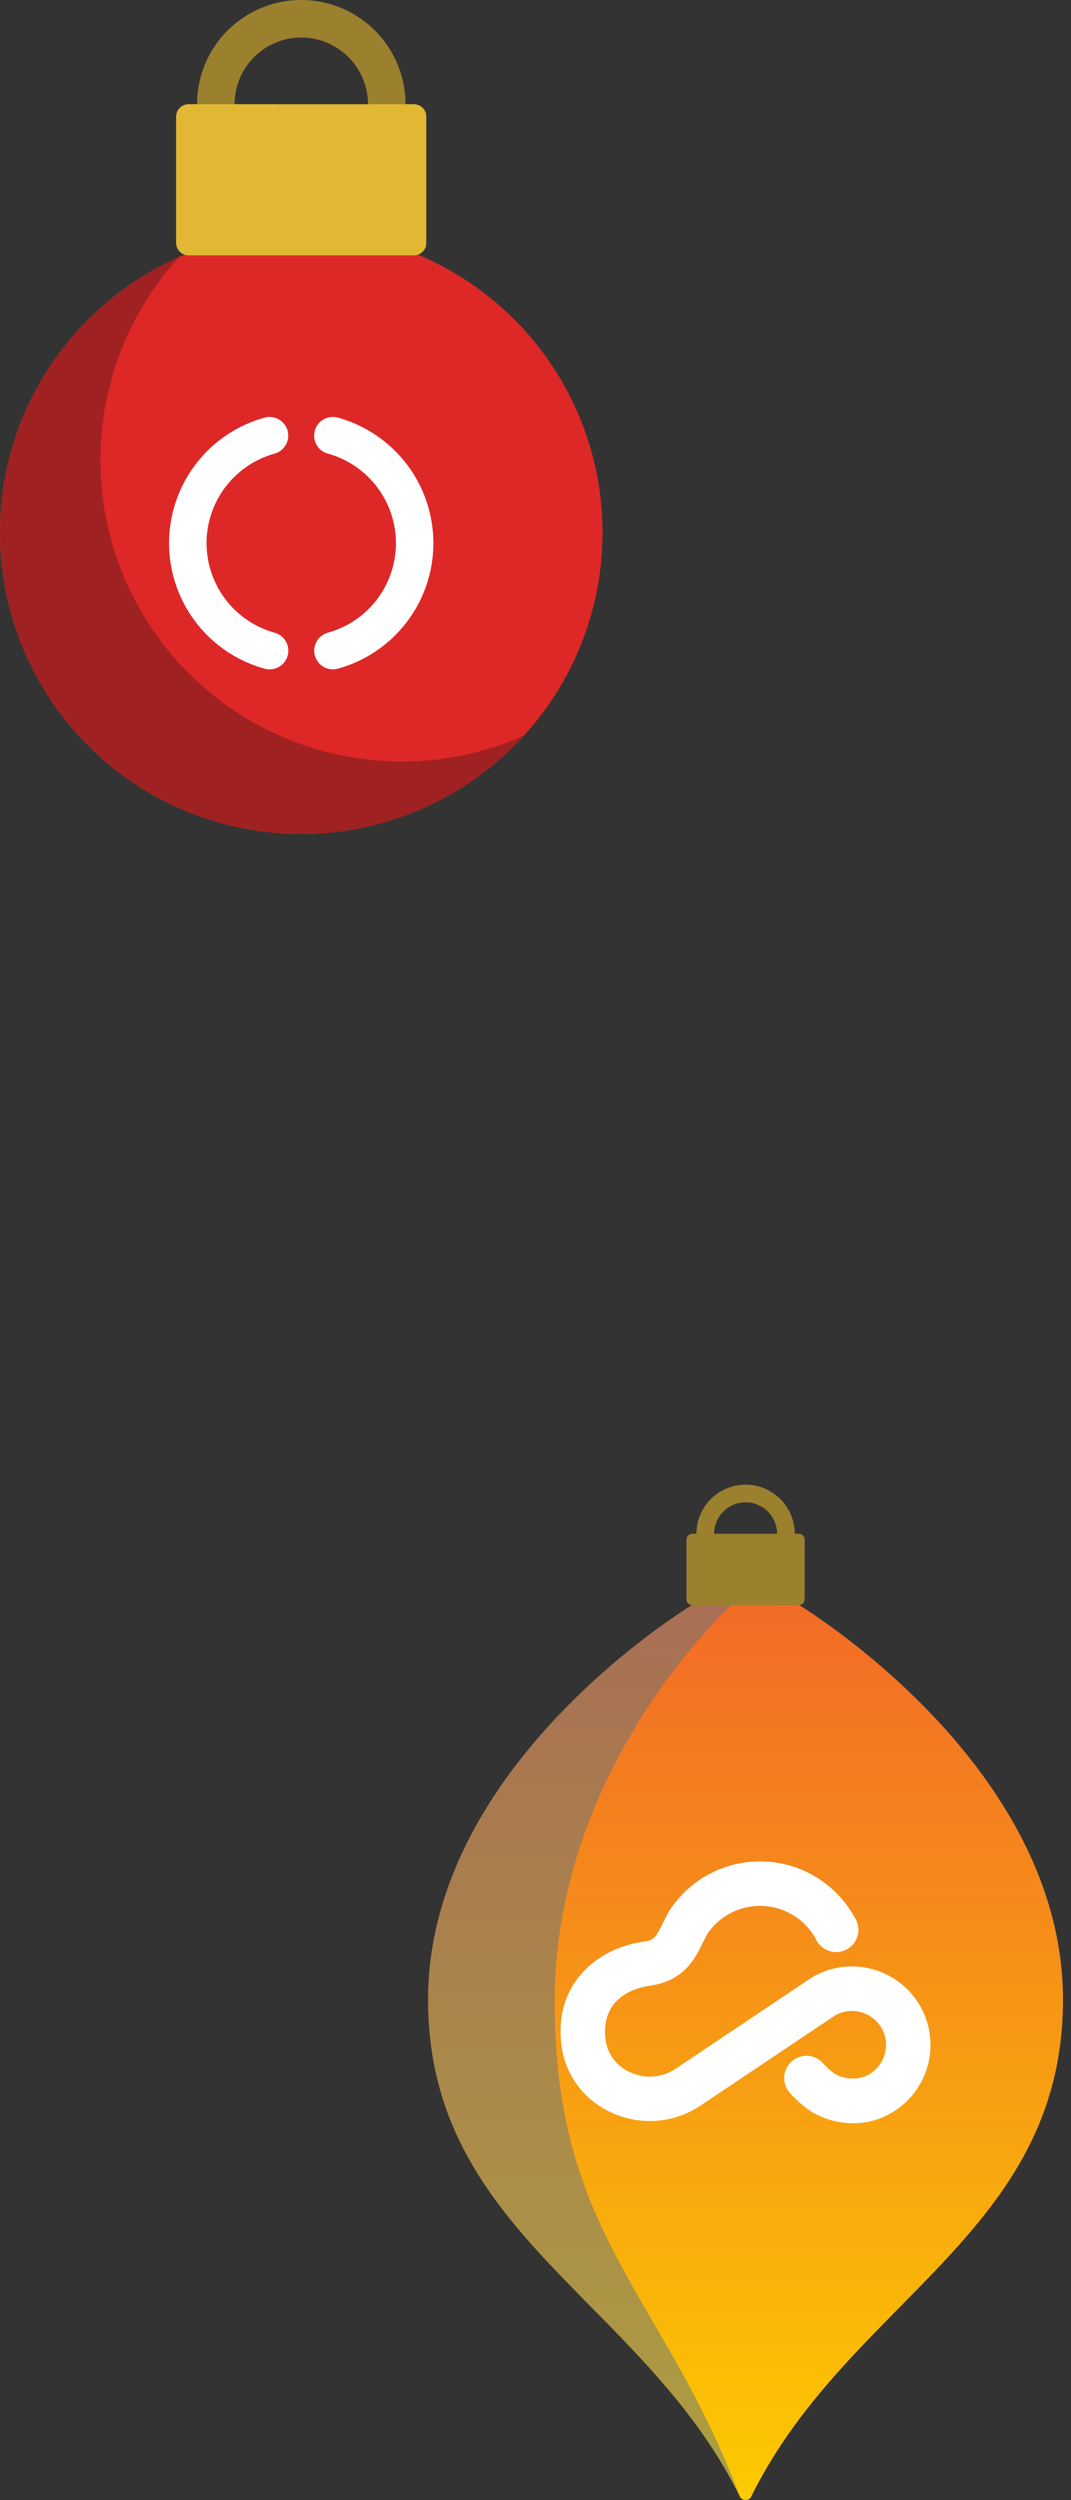 <svg xmlns="http://www.w3.org/2000/svg" xmlns:xlink="http://www.w3.org/1999/xlink" width="126.318" height="294.784" viewBox="0 0 126.318 294.784">
  <rect x="0" y="0" width="126.318" height="294.784" fill="#333333" stroke="none"/>
  <defs>
    <linearGradient id="linear-gradient" x1="0.5" x2="0.5" y2="1" gradientUnits="objectBoundingBox">
      <stop offset="0" stop-color="#f26a27"/>
      <stop offset="1" stop-color="#fccb00"/>
    </linearGradient>
    <clipPath id="clip-path">
      <rect id="Rectangle_15714" data-name="Rectangle 15714" width="71.055" height="98.323" fill="none"/>
    </clipPath>
    <clipPath id="clip-path-3">
      <rect id="Rectangle_15711" data-name="Rectangle 15711" width="11.682" height="17.818" fill="none"/>
    </clipPath>
    <clipPath id="clip-path-4">
      <rect id="Rectangle_15712" data-name="Rectangle 15712" width="5.826" height="17.818" fill="none"/>
    </clipPath>
    <clipPath id="clip-path-5">
      <rect id="Rectangle_15779" data-name="Rectangle 15779" width="76.765" height="119.734" fill="url(#linear-gradient)"/>
    </clipPath>
    <clipPath id="clip-path-6">
      <rect id="Rectangle_15759" data-name="Rectangle 15759" width="76.765" height="119.734" fill="none"/>
    </clipPath>
    <clipPath id="clip-path-7">
      <rect id="Rectangle_15758" data-name="Rectangle 15758" width="36.77" height="105.338" fill="none"/>
    </clipPath>
    <clipPath id="clip-path-9">
      <rect id="Rectangle_15776" data-name="Rectangle 15776" width="5.516" height="8.413" fill="none"/>
    </clipPath>
    <clipPath id="clip-path-10">
      <rect id="Rectangle_15777" data-name="Rectangle 15777" width="2.751" height="8.413" fill="none"/>
    </clipPath>
  </defs>
  <g id="Group_46500" data-name="Group 46500" transform="translate(-28.712 -205.607)">
    <g id="Group_32351" data-name="Group 32351" transform="translate(3777.516 8497.77)">
      <g id="Group_46204" data-name="Group 46204" transform="translate(-3748.804 -8292.162)">
        <g id="Group_46203" data-name="Group 46203" clip-path="url(#clip-path)">
          <g id="Group_46202" data-name="Group 46202">
            <g id="Group_46201" data-name="Group 46201" clip-path="url(#clip-path)">
              <path id="Path_89230" data-name="Path 89230" d="M71.055,74.087A35.528,35.528,0,1,1,35.527,38.559,35.528,35.528,0,0,1,71.055,74.087" transform="translate(0 -11.291)" fill="#d14e28"/>
              <path id="Path_89231" data-name="Path 89231" d="M71.055,74.087A35.528,35.528,0,1,1,35.527,38.559,35.528,35.528,0,0,1,71.055,74.087" transform="translate(0 -11.291)" fill="#de2727"/>
              <path id="Path_89232" data-name="Path 89232" d="M61.762,99.3A35.532,35.532,0,1,1,21.118,42.856,35.54,35.54,0,0,0,61.762,99.3" transform="translate(0 -12.55)" fill="#a02121"/>
              <path id="Path_89234" data-name="Path 89234" d="M45.155,24.583A12.292,12.292,0,1,1,57.448,12.292,12.306,12.306,0,0,1,45.155,24.583m0-20.158a7.866,7.866,0,1,0,7.867,7.866,7.876,7.876,0,0,0-7.867-7.866" transform="translate(-9.623 0)" fill="#9b802e"/>
              <path id="Path_89235" data-name="Path 89235" d="M58.882,18.857V33.725A1.47,1.47,0,0,1,57.407,35.2H30.855a1.479,1.479,0,0,1-1.474-1.475V18.857a1.47,1.47,0,0,1,1.474-1.475H57.407a1.461,1.461,0,0,1,1.475,1.475" transform="translate(-8.604 -5.09)" fill="#e1b734"/>
              <g id="Group_46197" data-name="Group 46197" transform="translate(20.777 12.292)" opacity="0.6" style="mix-blend-mode: multiply;isolation: isolate">
                <g id="Group_46196" data-name="Group 46196">
                  <g id="Group_46195" data-name="Group 46195" clip-path="url(#clip-path-3)">
                    <path id="Path_89236" data-name="Path 89236" d="M41.063,17.382V35.2H30.856a1.479,1.479,0,0,1-1.475-1.475V18.857a1.47,1.47,0,0,1,1.475-1.475Z" transform="translate(-29.381 -17.382)" fill="#e1b734"/>
                  </g>
                </g>
              </g>
              <g id="Group_46200" data-name="Group 46200" transform="translate(44.452 12.292)" opacity="0.6" style="mix-blend-mode: screen;isolation: isolate">
                <g id="Group_46199" data-name="Group 46199">
                  <g id="Group_46198" data-name="Group 46198" clip-path="url(#clip-path-4)">
                    <path id="Path_89237" data-name="Path 89237" d="M68.685,18.857V33.725A1.47,1.47,0,0,1,67.21,35.2H62.859V17.382H67.21a1.461,1.461,0,0,1,1.475,1.475" transform="translate(-62.859 -17.382)" fill="#e1b734"/>
                  </g>
                </g>
              </g>
            </g>
          </g>
        </g>
      </g>
      <g id="Group_46499" data-name="Group 46499" transform="translate(-3869.944 -8270.803)">
        <path id="Path_47639" data-name="Path 47639" d="M32.51.821a2.169,2.169,0,0,0-.59-.08h0a2.2,2.2,0,0,0-.586,4.324,10.956,10.956,0,0,1,0,21.111,2.2,2.2,0,1,0,1.176,4.244,15.356,15.356,0,0,0,0-29.6Z" transform="translate(128.482 27.064)" fill="#fff"/>
        <path id="Path_47638" data-name="Path 47638" d="M29.766,26.178a10.956,10.956,0,0,1,0-21.111A2.2,2.2,0,0,0,28.583.821a15.356,15.356,0,0,0,0,29.6,2.225,2.225,0,0,0,.59.08h0a2.2,2.2,0,0,0,.593-4.322Z" transform="translate(123.759 27.063)" fill="#fff"/>
      </g>
    </g>
    <g id="Group_46464" data-name="Group 46464" transform="translate(85.082 391.289)">
      <g id="Group_46354" data-name="Group 46354" transform="translate(-6.817 -10.632)" clip-path="url(#clip-path-5)">
        <g id="Group_46313" data-name="Group 46313">
          <g id="Group_46312" data-name="Group 46312" clip-path="url(#clip-path-6)">
            <path id="Path_89306" data-name="Path 89306" d="M45.619,33.014H33.706S2.22,51.695,2.22,79.776c0,27.528,25.349,35.422,36.77,58.576a.75.75,0,0,0,1.345,0C51.755,115.2,77.1,107.3,77.1,79.776c0-28.081-31.486-46.762-31.486-46.762" transform="translate(-1.28 -19.035)" fill="url(#linear-gradient)"/>
            <g id="Group_46311" data-name="Group 46311" transform="translate(0.94 13.979)" opacity="0.5" style="mix-blend-mode: multiply;isolation: isolate">
              <g id="Group_46310" data-name="Group 46310">
                <g id="Group_46309" data-name="Group 46309" clip-path="url(#clip-path-7)">
                  <path id="Path_89307" data-name="Path 89307" d="M38.99,138.35C27.569,115.2,2.22,107.3,2.22,79.775c0-28.082,31.486-46.763,31.486-46.763h4.507S17.141,51.956,17.141,80.037c0,27.528,12.837,34.469,21.85,58.313" transform="translate(-2.22 -33.012)" fill="#5e7382"/>
                </g>
              </g>
            </g>
          </g>
        </g>
        <g id="Group_46353" data-name="Group 46353">
          <g id="Group_46352" data-name="Group 46352" clip-path="url(#clip-path-6)">
            <path id="Path_89325" data-name="Path 89325" d="M82.748,11.608a5.8,5.8,0,1,1,5.8-5.8,5.811,5.811,0,0,1-5.8,5.8m0-9.518A3.714,3.714,0,1,0,86.463,5.8,3.718,3.718,0,0,0,82.748,2.09" transform="translate(-44.364)" fill="#9b802e"/>
            <path id="Path_89326" data-name="Path 89326" d="M88.128,14.4v7.02a.694.694,0,0,1-.7.7H74.9a.7.7,0,0,1-.7-.7V14.4a.694.694,0,0,1,.7-.7H87.432a.69.69,0,0,1,.7.7" transform="translate(-42.781 -7.903)" fill="#9b802e"/>
            <g id="Group_46348" data-name="Group 46348" transform="translate(31.418 5.804)" opacity="0.6" style="mix-blend-mode: multiply;isolation: isolate">
              <g id="Group_46347" data-name="Group 46347">
                <g id="Group_46346" data-name="Group 46346" clip-path="url(#clip-path-9)">
                  <path id="Path_89327" data-name="Path 89327" d="M79.715,13.707V22.12H74.9a.7.7,0,0,1-.7-.7V14.4a.694.694,0,0,1,.7-.7Z" transform="translate(-74.199 -13.707)" fill="#9b802e"/>
                </g>
              </g>
            </g>
            <g id="Group_46351" data-name="Group 46351" transform="translate(42.596 5.804)" opacity="0.6" style="mix-blend-mode: screen;isolation: isolate">
              <g id="Group_46350" data-name="Group 46350">
                <g id="Group_46349" data-name="Group 46349" clip-path="url(#clip-path-10)">
                  <path id="Path_89328" data-name="Path 89328" d="M103.35,14.4v7.02a.694.694,0,0,1-.7.7H100.6V13.707h2.054a.69.69,0,0,1,.7.7" transform="translate(-100.599 -13.707)" fill="#9b802e"/>
                </g>
              </g>
            </g>
          </g>
        </g>
      </g>
      <path id="Path_89424" data-name="Path 89424" d="M436.015,266.857a9.663,9.663,0,0,1-4.845-1.3,13.542,13.542,0,0,1-2.646-2.287,2.624,2.624,0,0,1,3.932-3.476,8.254,8.254,0,0,0,1.471,1.3,4.228,4.228,0,0,0,3.544.21,4.045,4.045,0,0,0,2.242-4.841,4.051,4.051,0,0,0-5.8-2.347l-16.14,10.81-.08.052a10.76,10.76,0,0,1-10.267.591,10.087,10.087,0,0,1-5.807-7.69c-1.042-7.459,4.252-11.667,9.611-12.419,1.291-.181,1.486-.5,2.3-2.153.213-.433.456-.923.747-1.433a12.731,12.731,0,0,1,21.912.744,2.624,2.624,0,1,1-4.5,2.692,7.5,7.5,0,0,0-12.851-.832c-.212.371-.4.75-.6,1.152-.928,1.88-2.2,4.454-6.279,5.027-1.392.2-5.877,1.241-5.143,6.5a4.861,4.861,0,0,0,2.84,3.667,5.454,5.454,0,0,0,5.238-.282l16.164-10.825c.039-.026.079-.052.12-.076a9.261,9.261,0,1,1,8.451,16.45,8.725,8.725,0,0,1-3.621.772" transform="translate(-391.744 -202.189)" fill="#fff"/>
    </g>
  </g>
</svg>
